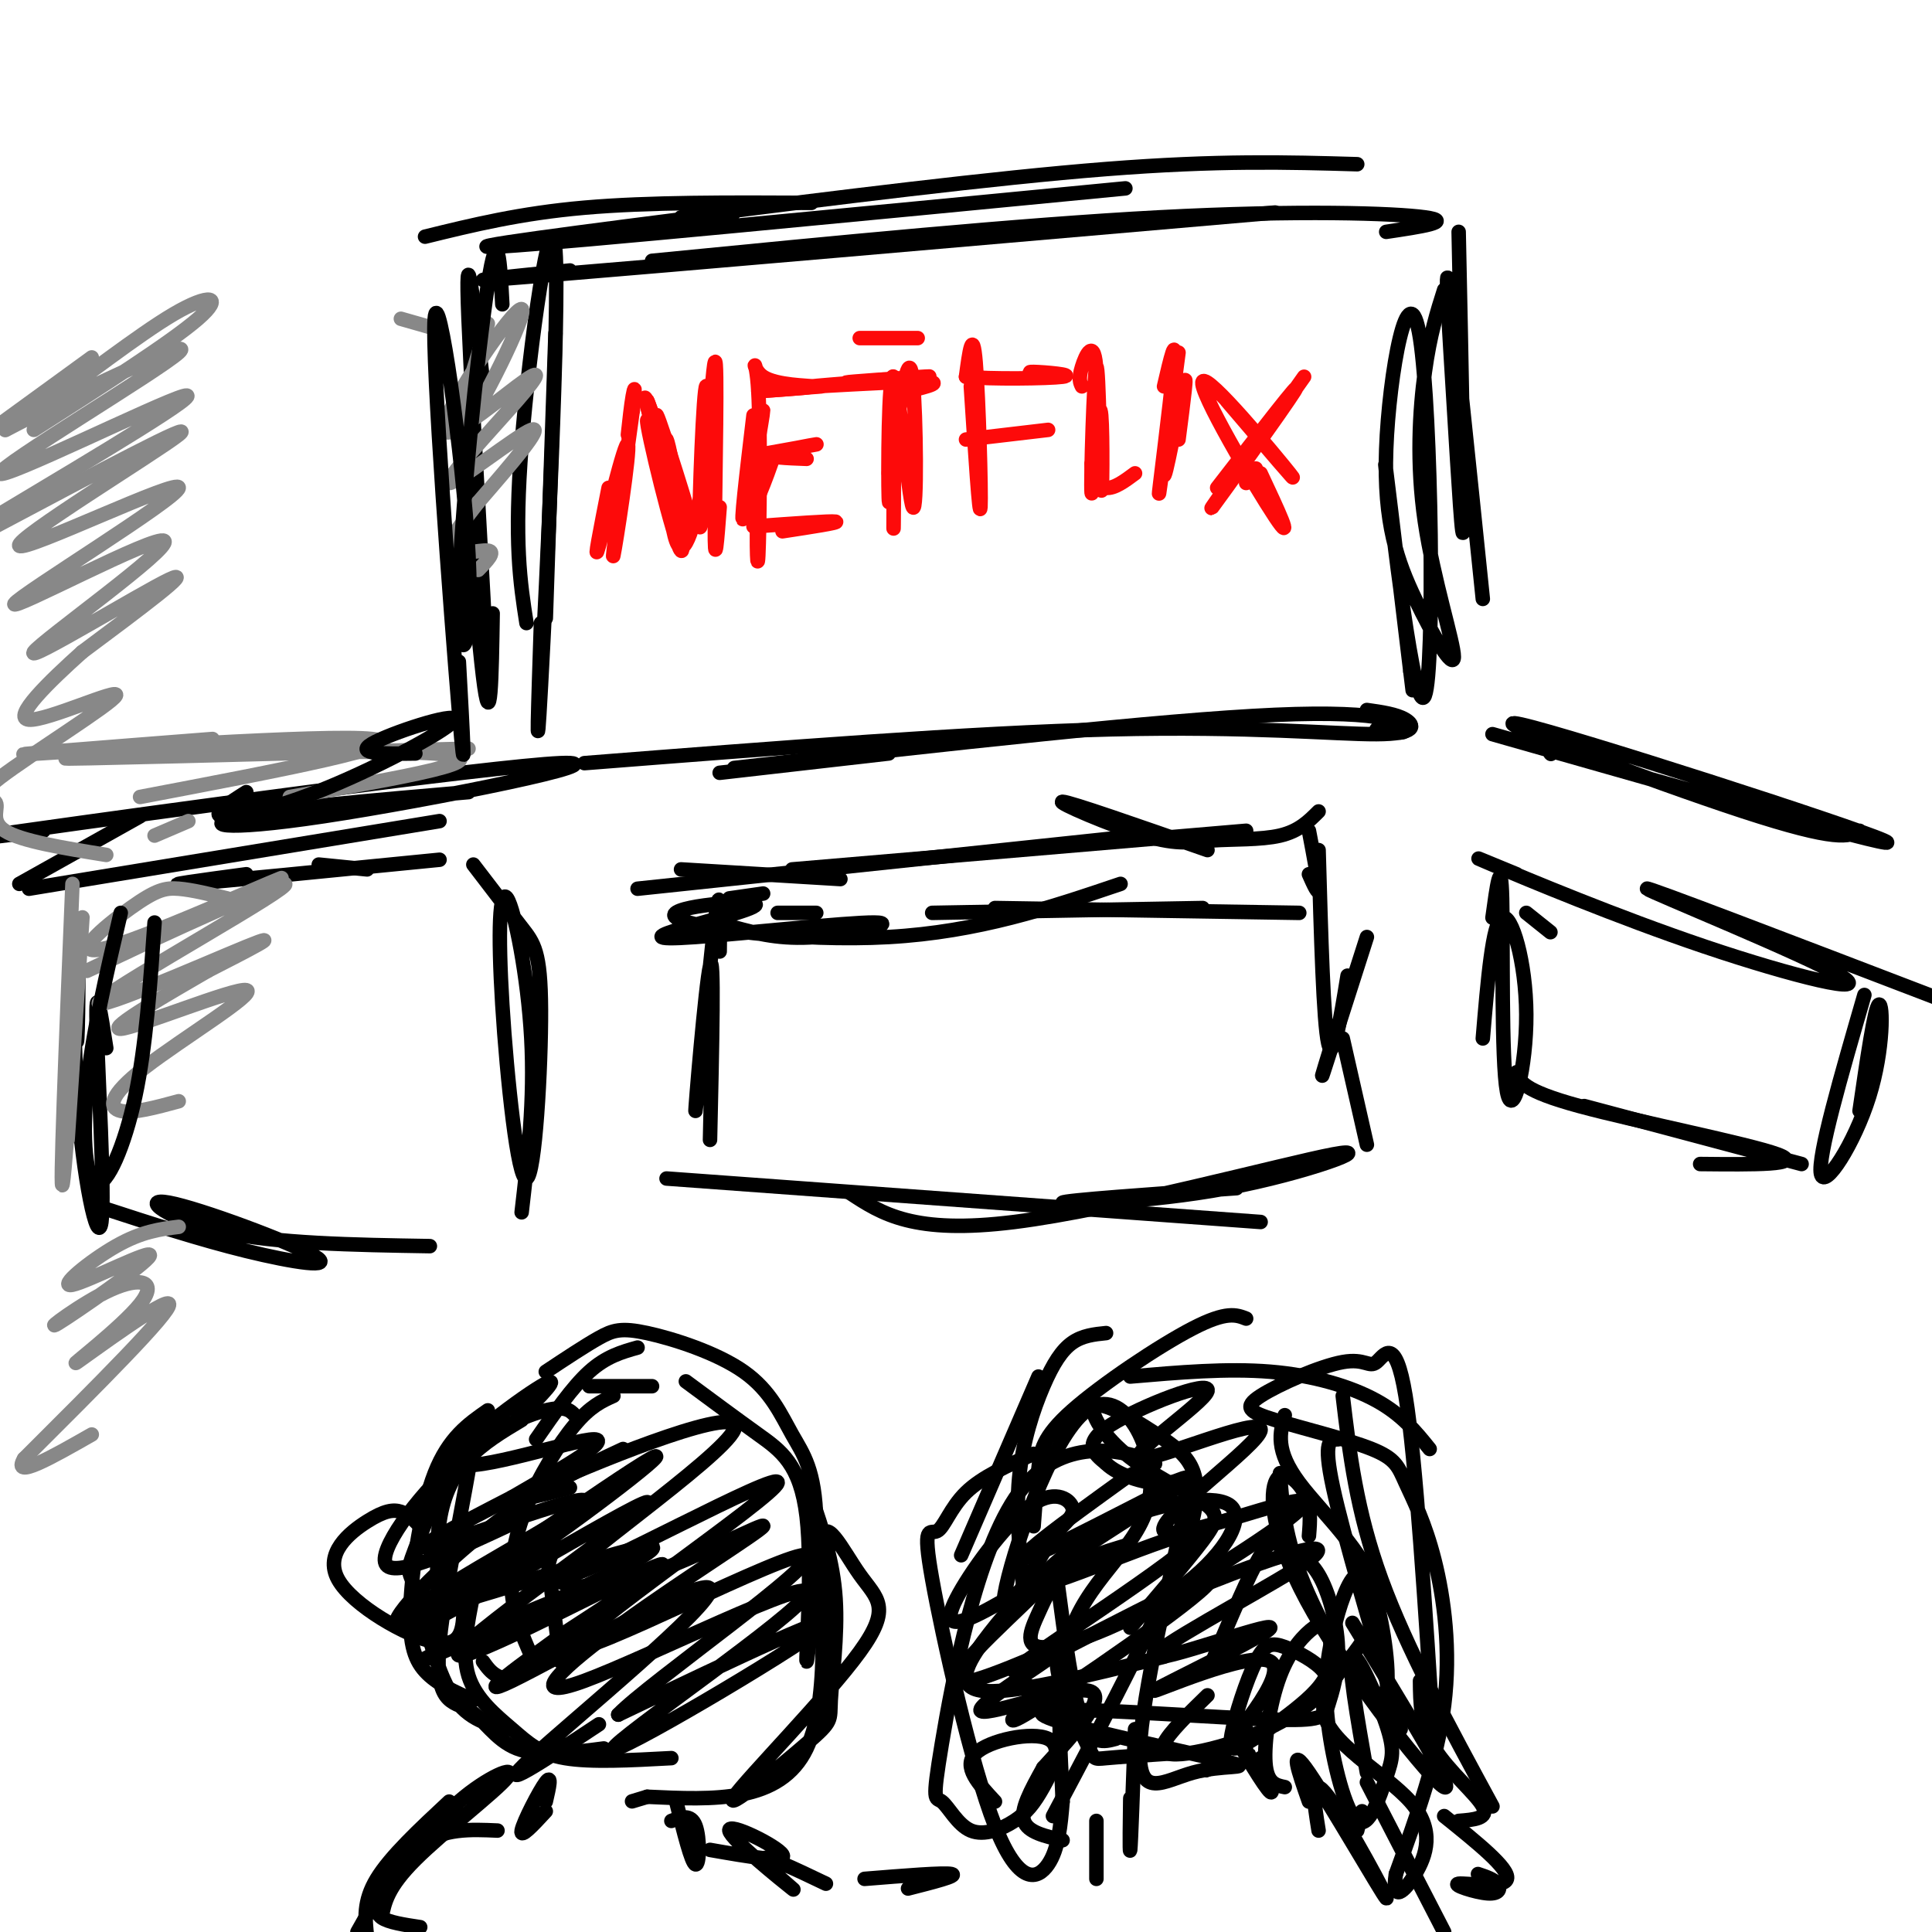 <svg viewBox='0 0 400 400' version='1.1' xmlns='http://www.w3.org/2000/svg' xmlns:xlink='http://www.w3.org/1999/xlink'><g fill='none' stroke='#000000' stroke-width='3' stroke-linecap='round' stroke-linejoin='round'><path d='M115,69c0.000,0.000 -2.000,59.000 -2,59'/><path d='M109,129c-1.304,-8.357 -2.607,-16.714 -1,-37c1.607,-20.286 6.125,-52.500 7,-40c0.875,12.500 -1.893,69.714 -3,90c-1.107,20.286 -0.554,3.643 0,-13'/><path d='M118,56c-14.667,1.500 -29.333,3.000 -5,1c24.333,-2.000 87.667,-7.500 151,-13'/><path d='M135,54c38.044,-3.733 76.089,-7.467 105,-9c28.911,-1.533 48.689,-0.867 55,0c6.311,0.867 -0.844,1.933 -8,3'/><path d='M299,60c-1.460,4.581 -2.920,9.162 -4,17c-1.080,7.838 -1.779,18.931 0,31c1.779,12.069 6.037,25.112 6,28c-0.037,2.888 -4.369,-4.380 -8,-12c-3.631,-7.620 -6.561,-15.591 -6,-31c0.561,-15.409 4.614,-38.254 7,-23c2.386,15.254 3.104,68.607 1,74c-2.104,5.393 -7.030,-37.173 -8,-46c-0.970,-8.827 2.015,16.087 5,41'/><path d='M292,139c0.833,6.833 0.417,3.417 0,0'/><path d='M149,160c0.000,0.000 35.000,-4.000 35,-4'/><path d='M121,158c40.071,-3.149 80.143,-6.298 109,-7c28.857,-0.702 46.500,1.042 55,1c8.500,-0.042 7.857,-1.869 6,-3c-1.857,-1.131 -4.929,-1.565 -8,-2'/><path d='M152,159c44.156,-4.978 88.311,-9.956 112,-11c23.689,-1.044 26.911,1.844 27,3c0.089,1.156 -2.956,0.578 -6,0'/><path d='M9,172c-15.534,1.911 -31.069,3.821 -4,0c27.069,-3.821 96.740,-13.375 111,-14c14.260,-0.625 -26.892,7.678 -49,11c-22.108,3.322 -25.174,1.663 -17,0c8.174,-1.663 27.587,-3.332 47,-5'/><path d='M321,156c0.000,0.000 0.100,0.100 0.1,0.1'/><path d='M309,152c43.940,12.524 87.881,25.048 81,22c-6.881,-3.048 -64.583,-21.667 -75,-24c-10.417,-2.333 26.452,11.619 46,18c19.548,6.381 21.774,5.190 24,4'/><path d='M29,169c0.000,0.000 -25.000,14.000 -25,14'/><path d='M22,217c-1.110,-7.203 -2.220,-14.407 -2,-5c0.220,9.407 1.769,35.424 1,41c-0.769,5.576 -3.856,-9.289 -5,-26c-1.144,-16.711 -0.347,-35.268 0,-35c0.347,0.268 0.242,19.362 0,23c-0.242,3.638 -0.621,-8.181 -1,-20'/><path d='M6,184c0.000,0.000 85.000,-14.000 85,-14'/><path d='M51,181c-9.333,1.250 -18.667,2.500 -12,2c6.667,-0.500 29.333,-2.750 52,-5'/><path d='M76,180c0.000,0.000 -10.000,-1.000 -10,-1'/><path d='M98,179c3.722,4.864 7.444,9.727 10,13c2.556,3.273 3.945,4.955 4,17c0.055,12.045 -1.223,34.454 -3,35c-1.777,0.546 -4.054,-20.771 -5,-36c-0.946,-15.229 -0.562,-24.369 1,-22c1.562,2.369 4.304,16.248 5,29c0.696,12.752 -0.652,24.376 -2,36'/><path d='M21,250c10.166,3.314 20.332,6.628 30,9c9.668,2.372 18.839,3.801 14,1c-4.839,-2.801 -23.687,-9.831 -30,-11c-6.313,-1.169 -0.089,3.523 11,6c11.089,2.477 27.045,2.738 43,3'/><path d='M141,180c0.000,0.000 33.000,2.000 33,2'/><path d='M158,185c0.000,0.000 -7.000,1.000 -7,1'/><path d='M132,184c0.000,0.000 104.000,-11.000 104,-11'/><path d='M164,180c0.000,0.000 94.000,-8.000 94,-8'/><path d='M250,176c-14.279,-4.989 -28.558,-9.978 -30,-10c-1.442,-0.022 9.954,4.922 17,7c7.046,2.078 9.743,1.290 14,1c4.257,-0.290 10.073,-0.083 14,-1c3.927,-0.917 5.963,-2.959 8,-5'/><path d='M271,172c1.000,5.250 2.000,10.500 2,12c0.000,1.500 -1.000,-0.750 -2,-3'/><path d='M269,189c0.000,0.000 -63.000,-1.000 -63,-1'/><path d='M193,189c0.000,0.000 56.000,-1.000 56,-1'/><path d='M169,189c0.000,0.000 -8.000,0.000 -8,0'/><path d='M152,192c4.765,1.281 9.529,2.561 17,2c7.471,-0.561 17.647,-2.965 12,-3c-5.647,-0.035 -27.119,2.297 -37,3c-9.881,0.703 -8.173,-0.223 -2,-2c6.173,-1.777 16.809,-4.404 14,-5c-2.809,-0.596 -19.064,0.840 -16,3c3.064,2.160 25.447,5.046 44,4c18.553,-1.046 33.277,-6.023 48,-11'/><path d='M273,176c0.500,17.833 1.000,35.667 2,40c1.000,4.333 2.500,-4.833 4,-14'/><path d='M149,197c0.119,-8.054 0.238,-16.107 -1,-6c-1.238,10.107 -3.833,38.375 -4,39c-0.167,0.625 2.095,-26.393 3,-30c0.905,-3.607 0.452,16.196 0,36'/><path d='M138,244c0.000,0.000 123.000,9.000 123,9'/><path d='M176,247c6.558,4.305 13.116,8.609 34,6c20.884,-2.609 56.093,-12.132 66,-14c9.907,-1.868 -5.486,3.920 -22,7c-16.514,3.080 -34.147,3.451 -34,3c0.147,-0.451 18.073,-1.726 36,-3'/><path d='M283,194c-4.000,12.500 -8.000,25.000 -9,28c-1.000,3.000 1.000,-3.500 3,-10'/><path d='M278,215c0.000,0.000 5.000,22.000 5,22'/><path d='M316,189c0.000,0.000 5.000,4.000 5,4'/><path d='M309,190c0.887,-6.506 1.774,-13.011 2,-4c0.226,9.011 -0.207,33.539 1,40c1.207,6.461 4.056,-5.145 4,-16c-0.056,-10.855 -3.016,-20.959 -5,-20c-1.984,0.959 -2.992,12.979 -4,25'/><path d='M314,181c-5.831,-2.408 -11.662,-4.817 -5,-2c6.662,2.817 25.817,10.858 44,17c18.183,6.142 35.396,10.384 28,6c-7.396,-4.384 -39.399,-17.396 -40,-18c-0.601,-0.604 30.199,11.198 61,23'/><path d='M314,222c0.578,1.889 1.156,3.778 13,7c11.844,3.222 34.956,7.778 41,10c6.044,2.222 -4.978,2.111 -16,2'/><path d='M328,229c0.000,0.000 45.000,12.000 45,12'/><path d='M386,206c-4.851,16.750 -9.702,33.500 -9,37c0.702,3.500 6.958,-6.250 10,-16c3.042,-9.750 2.869,-19.500 2,-19c-0.869,0.500 -2.435,11.250 -4,22'/><path d='M100,79c-1.901,-16.411 -3.802,-32.823 -3,-13c0.802,19.823 4.308,75.880 4,79c-0.308,3.120 -4.429,-46.699 -5,-52c-0.571,-5.301 2.408,33.914 4,47c1.592,13.086 1.796,0.043 2,-13'/><path d='M88,49c9.833,-2.417 19.667,-4.833 33,-6c13.333,-1.167 30.167,-1.083 47,-1'/><path d='M152,44c-30.750,3.917 -61.500,7.833 -48,7c13.500,-0.833 71.250,-6.417 129,-12'/><path d='M141,45c32.333,-4.083 64.667,-8.167 88,-10c23.333,-1.833 37.667,-1.417 52,-1'/><path d='M302,48c0.577,27.476 1.155,54.952 1,61c-0.155,6.048 -1.042,-9.333 -2,-25c-0.958,-15.667 -1.988,-31.619 -1,-25c0.988,6.619 3.994,35.810 7,65'/><path d='M116,344c0.000,0.000 -2.000,-16.000 -2,-16'/><path d='M111,345c-2.202,-4.774 -4.405,-9.548 -5,-15c-0.595,-5.452 0.417,-11.583 3,-18c2.583,-6.417 6.738,-13.119 10,-17c3.262,-3.881 5.631,-4.940 8,-6'/><path d='M111,298c3.750,-5.417 7.500,-10.833 11,-14c3.500,-3.167 6.750,-4.083 10,-5'/><path d='M122,287c0.000,0.000 13.000,0.000 13,0'/><path d='M142,286c5.183,3.837 10.366,7.674 15,11c4.634,3.326 8.718,6.140 10,17c1.282,10.860 -0.238,29.767 0,30c0.238,0.233 2.236,-18.209 2,-29c-0.236,-10.791 -2.704,-13.933 -5,-18c-2.296,-4.067 -4.420,-9.059 -10,-13c-5.580,-3.941 -14.618,-6.830 -20,-8c-5.382,-1.170 -7.109,-0.620 -10,1c-2.891,1.620 -6.945,4.310 -11,7'/><path d='M108,294c-3.978,2.378 -7.956,4.756 -11,8c-3.044,3.244 -5.156,7.356 -6,13c-0.844,5.644 -0.422,12.822 0,20'/><path d='M101,292c-4.054,2.821 -8.107,5.643 -11,13c-2.893,7.357 -4.625,19.250 -5,27c-0.375,7.750 0.607,11.357 3,14c2.393,2.643 6.196,4.321 10,6'/><path d='M105,358c-4.356,-1.069 -8.712,-2.138 -12,-8c-3.288,-5.862 -5.509,-16.517 -7,-21c-1.491,-4.483 -2.254,-2.793 1,-11c3.254,-8.207 10.524,-26.310 11,-22c0.476,4.310 -5.841,31.031 -7,44c-1.159,12.969 2.842,12.184 6,14c3.158,1.816 5.474,6.233 10,8c4.526,1.767 11.263,0.883 18,0'/><path d='M168,310c2.252,6.622 4.504,13.245 5,21c0.496,7.755 -0.764,16.643 -1,21c-0.236,4.357 0.552,4.185 -5,9c-5.552,4.815 -17.442,14.619 -15,11c2.442,-3.619 19.218,-20.660 26,-30c6.782,-9.340 3.570,-10.978 0,-16c-3.570,-5.022 -7.500,-13.429 -8,-6c-0.500,7.429 2.428,30.694 -3,42c-5.428,11.306 -19.214,10.653 -33,10'/><path d='M134,372c-5.500,1.667 -2.750,0.833 0,0'/><path d='M119,293c-0.964,-0.988 -1.929,-1.976 -6,-1c-4.071,0.976 -11.250,3.917 -19,11c-7.750,7.083 -16.071,18.310 -14,21c2.071,2.690 14.536,-3.155 27,-9'/><path d='M129,300c-8.125,3.786 -16.250,7.572 -26,15c-9.750,7.428 -21.127,18.497 -21,21c0.127,2.503 11.756,-3.562 27,-14c15.244,-10.438 34.101,-25.250 24,-19c-10.101,6.250 -49.160,33.561 -47,34c2.160,0.439 45.538,-25.996 48,-26c2.462,-0.004 -35.991,26.422 -39,31c-3.009,4.578 29.426,-12.692 39,-17c9.574,-4.308 -3.713,4.346 -17,13'/><path d='M117,338c-8.241,6.008 -20.343,14.528 -11,10c9.343,-4.528 40.131,-22.104 41,-19c0.869,3.104 -28.180,26.887 -37,35c-8.820,8.113 2.590,0.557 14,-7'/><path d='M98,330c-1.244,6.119 -2.488,12.238 -1,17c1.488,4.762 5.708,8.167 9,11c3.292,2.833 5.655,5.095 11,6c5.345,0.905 13.673,0.452 22,0'/><path d='M212,330c-0.851,-8.250 -1.702,-16.500 -1,-24c0.702,-7.500 2.958,-14.250 5,-19c2.042,-4.750 3.869,-7.500 6,-9c2.131,-1.500 4.565,-1.750 7,-2'/><path d='M214,316c0.310,-4.208 0.619,-8.417 1,-12c0.381,-3.583 0.833,-6.542 7,-12c6.167,-5.458 18.048,-13.417 25,-17c6.952,-3.583 8.976,-2.792 11,-2'/><path d='M234,285c10.044,-0.867 20.089,-1.733 29,-1c8.911,0.733 16.689,3.067 22,6c5.311,2.933 8.156,6.467 11,10'/><path d='M277,298c-1.583,0.000 -3.167,0.000 -1,10c2.167,10.000 8.083,30.000 14,50'/><path d='M294,348c0.044,4.644 0.089,9.289 3,14c2.911,4.711 8.689,9.489 10,12c1.311,2.511 -1.844,2.756 -5,3'/><path d='M280,336c10.799,17.627 21.598,35.254 19,34c-2.598,-1.254 -18.593,-21.388 -27,-36c-8.407,-14.612 -9.225,-23.703 -8,-27c1.225,-3.297 4.493,-0.799 6,2c1.507,2.799 1.254,5.900 1,9'/><path d='M278,289c1.417,11.917 2.833,23.833 8,38c5.167,14.167 14.083,30.583 23,47'/><path d='M297,363c-1.935,-30.532 -3.870,-61.064 -6,-74c-2.130,-12.936 -4.456,-8.275 -6,-7c-1.544,1.275 -2.306,-0.837 -7,0c-4.694,0.837 -13.320,4.622 -17,7c-3.680,2.378 -2.415,3.348 3,5c5.415,1.652 14.979,3.984 20,6c5.021,2.016 5.501,3.716 7,7c1.499,3.284 4.019,8.153 6,16c1.981,7.847 3.423,18.670 2,30c-1.423,11.330 -5.712,23.165 -10,35'/><path d='M289,388c-0.939,6.086 1.715,3.802 4,0c2.285,-3.802 4.201,-9.121 -1,-15c-5.201,-5.879 -17.518,-12.318 -18,-19c-0.482,-6.682 10.870,-13.607 11,-22c0.130,-8.393 -10.963,-18.255 -16,-25c-5.037,-6.745 -4.019,-10.372 -3,-14'/><path d='M215,285c0.000,0.000 -16.000,37.000 -16,37'/><path d='M214,301c-5.351,2.387 -10.703,4.774 -14,8c-3.297,3.226 -4.541,7.290 -6,8c-1.459,0.710 -3.133,-1.933 -1,10c2.133,11.933 8.074,38.444 13,51c4.926,12.556 8.836,11.159 11,8c2.164,-3.159 2.582,-8.079 3,-13'/><path d='M220,373c-0.184,-8.991 -2.143,-24.970 2,-36c4.143,-11.030 14.389,-17.111 16,-27c1.611,-9.889 -5.412,-23.585 -13,-18c-7.588,5.585 -15.739,30.453 -17,38c-1.261,7.547 4.370,-2.226 10,-12'/><path d='M218,318c2.757,-2.934 4.648,-4.268 4,-6c-0.648,-1.732 -3.837,-3.862 -9,0c-5.163,3.862 -12.302,13.717 -15,19c-2.698,5.283 -0.956,5.995 5,3c5.956,-2.995 16.127,-9.695 13,-6c-3.127,3.695 -19.551,17.786 -18,20c1.551,2.214 21.075,-7.448 22,-7c0.925,0.448 -16.751,11.005 -17,13c-0.249,1.995 16.929,-4.573 22,-4c5.071,0.573 -1.964,8.286 -9,16'/><path d='M216,366c-2.644,4.756 -4.756,8.644 -4,11c0.756,2.356 4.378,3.178 8,4'/><path d='M218,376c11.960,-22.523 23.920,-45.046 28,-58c4.080,-12.954 0.281,-16.338 -5,-20c-5.281,-3.662 -12.042,-7.603 -14,-7c-1.958,0.603 0.888,5.749 6,10c5.112,4.251 12.492,7.606 16,10c3.508,2.394 3.145,3.827 0,8c-3.145,4.173 -9.073,11.087 -15,18'/><path d='M219,328c1.500,11.333 3.000,22.667 5,28c2.000,5.333 4.500,4.667 7,4'/><path d='M222,336c-1.911,2.625 -3.821,5.250 -3,10c0.821,4.750 4.375,11.625 6,15c1.625,3.375 1.321,3.250 4,3c2.679,-0.250 8.339,-0.625 14,-1'/><path d='M258,358c-5.310,5.647 -10.619,11.295 -7,7c3.619,-4.295 16.168,-18.532 12,-21c-4.168,-2.468 -25.052,6.832 -24,6c1.052,-0.832 24.042,-11.795 24,-13c-0.042,-1.205 -23.114,7.347 -24,6c-0.886,-1.347 20.415,-12.593 29,-18c8.585,-5.407 4.453,-4.973 -2,-3c-6.453,1.973 -15.226,5.487 -24,9'/><path d='M242,331c-7.155,3.381 -13.042,7.335 -4,2c9.042,-5.335 33.012,-19.958 32,-22c-1.012,-2.042 -27.008,8.496 -29,6c-1.992,-2.496 20.019,-18.028 20,-21c-0.019,-2.972 -22.067,6.616 -25,6c-2.933,-0.616 13.249,-11.435 14,-14c0.751,-2.565 -13.928,3.124 -20,7c-6.072,3.876 -3.536,5.938 -1,8'/><path d='M229,303c2.431,2.477 9.008,4.670 13,4c3.992,-0.670 5.398,-4.201 3,7c-2.398,11.201 -8.600,37.135 -9,48c-0.400,10.865 5.003,6.661 11,5c5.997,-1.661 12.589,-0.777 8,-2c-4.589,-1.223 -20.358,-4.551 -30,-7c-9.642,-2.449 -13.157,-4.017 -4,-4c9.157,0.017 30.987,1.621 42,2c11.013,0.379 11.210,-0.465 12,-3c0.790,-2.535 2.174,-6.759 2,-12c-0.174,-5.241 -1.907,-11.497 -4,-15c-2.093,-3.503 -4.547,-4.251 -7,-5'/><path d='M266,321c-1.756,-1.533 -2.644,-2.867 -5,1c-2.356,3.867 -6.178,12.933 -10,22'/><path d='M235,358c-0.422,11.800 -0.844,23.600 -1,25c-0.156,1.400 -0.044,-7.600 0,-10c0.044,-2.400 0.022,1.800 0,6'/><path d='M259,364c-2.125,-3.161 -4.250,-6.321 -3,-4c1.250,2.321 5.875,10.125 7,11c1.125,0.875 -1.250,-5.179 -2,-7c-0.750,-1.821 0.125,0.589 1,3'/><path d='M113,373c0.667,-2.889 1.333,-5.778 0,-4c-1.333,1.778 -4.667,8.222 -5,10c-0.333,1.778 2.333,-1.111 5,-4'/><path d='M140,373c1.578,6.356 3.156,12.711 4,13c0.844,0.289 0.956,-5.489 0,-8c-0.956,-2.511 -2.978,-1.756 -5,-1'/><path d='M103,379c-5.583,-0.250 -11.167,-0.500 -16,3c-4.833,3.500 -8.917,10.750 -13,18'/><path d='M79,397c0.609,-3.119 1.219,-6.238 7,-12c5.781,-5.762 16.734,-14.168 19,-17c2.266,-2.832 -4.156,-0.089 -10,5c-5.844,5.089 -11.112,12.524 -14,17c-2.888,4.476 -3.397,5.993 -2,7c1.397,1.007 4.698,1.503 8,2'/><path d='M147,383c8.048,1.408 16.096,2.817 15,1c-1.096,-1.817 -11.335,-6.858 -11,-5c0.335,1.858 11.244,10.616 13,12c1.756,1.384 -5.641,-4.604 -6,-6c-0.359,-1.396 6.321,1.802 13,5'/><path d='M179,389c8.250,-0.667 16.500,-1.333 18,-1c1.500,0.333 -3.750,1.667 -9,3'/><path d='M213,349c0.446,0.820 0.892,1.640 -1,4c-1.892,2.360 -6.121,6.261 5,-1c11.121,-7.261 37.593,-25.683 33,-25c-4.593,0.683 -40.251,20.473 -40,19c0.251,-1.473 36.413,-24.207 38,-28c1.587,-3.793 -31.399,11.354 -33,10c-1.601,-1.354 28.184,-19.211 30,-21c1.816,-1.789 -24.338,12.489 -31,15c-6.662,2.511 6.169,-6.744 19,-16'/><path d='M233,306c5.168,-3.005 8.587,-2.519 4,-4c-4.587,-1.481 -17.179,-4.929 -26,7c-8.821,11.929 -13.870,39.237 -16,52c-2.130,12.763 -1.340,10.982 0,12c1.340,1.018 3.229,4.834 6,6c2.771,1.166 6.425,-0.317 9,-2c2.575,-1.683 4.072,-3.564 6,-7c1.928,-3.436 4.288,-8.425 1,-10c-3.288,-1.575 -12.225,0.264 -15,3c-2.775,2.736 0.613,6.368 4,10'/><path d='M265,305c0.476,6.617 0.952,13.235 5,23c4.048,9.765 11.669,22.679 15,24c3.331,1.321 2.374,-8.951 1,-16c-1.374,-7.049 -3.164,-10.874 -5,-10c-1.836,0.874 -3.718,6.447 -5,12c-1.282,5.553 -1.965,11.086 -1,19c0.965,7.914 3.579,18.209 6,20c2.421,1.791 4.649,-4.922 6,-9c1.351,-4.078 1.825,-5.521 0,-11c-1.825,-5.479 -5.950,-14.994 -7,-14c-1.050,0.994 0.975,12.497 3,24'/><path d='M299,376c6.786,5.455 13.573,10.909 13,13c-0.573,2.091 -8.504,0.818 -10,1c-1.496,0.182 3.443,1.818 6,2c2.557,0.182 2.730,-1.091 2,-2c-0.730,-0.909 -2.365,-1.455 -4,-2'/><path d='M283,369c0.000,0.000 16.000,31.000 16,31'/><path d='M93,373c-6.083,5.667 -12.167,11.333 -15,16c-2.833,4.667 -2.417,8.333 -2,12'/><path d='M100,344c0.812,1.147 1.625,2.293 3,3c1.375,0.707 3.313,0.974 8,-2c4.687,-2.974 12.125,-9.190 15,-13c2.875,-3.810 1.189,-5.215 -10,-1c-11.189,4.215 -31.882,14.051 -29,13c2.882,-1.051 29.337,-12.989 41,-19c11.663,-6.011 8.534,-6.094 -5,-2c-13.534,4.094 -37.473,12.365 -35,9c2.473,-3.365 31.358,-18.368 33,-21c1.642,-2.632 -23.959,7.105 -31,9c-7.041,1.895 4.480,-4.053 16,-10'/><path d='M106,310c8.309,-4.845 21.083,-11.959 17,-12c-4.083,-0.041 -25.022,6.989 -28,5c-2.978,-1.989 12.006,-12.997 17,-16c4.994,-3.003 -0.003,1.998 -5,7'/><path d='M87,316c-1.230,-1.246 -2.459,-2.491 -4,-3c-1.541,-0.509 -3.392,-0.281 -7,2c-3.608,2.281 -8.971,6.614 -6,12c2.971,5.386 14.278,11.825 20,13c5.722,1.175 5.861,-2.912 6,-7'/><path d='M115,320c-1.240,2.649 -2.481,5.297 0,7c2.481,1.703 8.682,2.460 19,-1c10.318,-3.460 24.752,-11.138 24,-10c-0.752,1.138 -16.692,11.090 -29,20c-12.308,8.910 -20.986,16.777 -8,12c12.986,-4.777 47.635,-22.198 46,-18c-1.635,4.198 -39.556,30.015 -40,32c-0.444,1.985 36.587,-19.861 43,-25c6.413,-5.139 -17.794,6.431 -42,18'/><path d='M128,355c6.171,-6.517 42.598,-31.809 39,-33c-3.598,-1.191 -47.223,21.719 -48,19c-0.777,-2.719 41.292,-31.068 42,-34c0.708,-2.932 -39.944,19.554 -43,19c-3.056,-0.554 31.485,-24.149 34,-30c2.515,-5.851 -26.996,6.043 -38,11c-11.004,4.957 -3.502,2.979 4,1'/><path d='M233,320c-4.517,1.367 -9.034,2.734 -12,5c-2.966,2.266 -4.380,5.430 -6,9c-1.620,3.570 -3.447,7.545 2,7c5.447,-0.545 18.167,-5.610 27,-12c8.833,-6.390 13.778,-14.104 11,-17c-2.778,-2.896 -13.280,-0.972 -21,2c-7.720,2.972 -12.657,6.992 -17,11c-4.343,4.008 -8.092,8.002 -12,13c-3.908,4.998 -7.974,10.999 -2,12c5.974,1.001 21.987,-3.000 38,-7'/><path d='M250,351c-4.035,3.925 -8.069,7.851 -9,10c-0.931,2.149 1.242,2.523 5,2c3.758,-0.523 9.102,-1.943 14,-4c4.898,-2.057 9.349,-4.750 12,-7c2.651,-2.250 3.502,-4.055 2,-6c-1.502,-1.945 -5.356,-4.030 -8,-5c-2.644,-0.970 -4.077,-0.825 -6,3c-1.923,3.825 -4.336,11.330 -5,15c-0.664,3.670 0.419,3.503 3,2c2.581,-1.503 6.659,-4.343 10,-7c3.341,-2.657 5.946,-5.129 7,-8c1.054,-2.871 0.556,-6.139 0,-8c-0.556,-1.861 -1.170,-2.313 -3,-1c-1.830,1.313 -4.877,4.392 -7,10c-2.123,5.608 -3.321,13.745 -3,18c0.321,4.255 2.160,4.627 4,5'/><path d='M271,373c-2.155,-6.143 -4.310,-12.286 0,-6c4.310,6.286 15.083,25.000 16,26c0.917,1.000 -8.024,-15.714 -12,-21c-3.976,-5.286 -2.988,0.857 -2,7'/><path d='M227,377c0.000,0.000 0.000,12.000 0,12'/><path d='M282,375c0.000,0.000 -1.000,4.000 -1,4'/></g>
<g fill='none' stroke='#FD0A0A' stroke-width='3' stroke-linecap='round' stroke-linejoin='round'><path d='M126,101c-1.637,8.310 -3.274,16.619 -2,12c1.274,-4.619 5.458,-22.167 6,-21c0.542,1.167 -2.560,21.048 -3,23c-0.440,1.952 1.780,-14.024 4,-30'/><path d='M131,85c0.667,-5.689 0.333,-4.911 0,-3c-0.333,1.911 -0.667,4.956 -1,8'/><path d='M135,88c-1.036,-4.000 -2.071,-8.000 -1,-4c1.071,4.000 4.250,16.000 4,15c-0.250,-1.000 -3.929,-15.000 -4,-16c-0.071,-1.000 3.464,11.000 7,23'/><path d='M141,106c-0.643,-2.796 -5.750,-21.285 -5,-20c0.750,1.285 7.356,22.346 7,22c-0.356,-0.346 -7.673,-22.099 -9,-25c-1.327,-2.901 3.337,13.049 8,29'/><path d='M142,112c-1.051,-3.289 -7.679,-26.011 -8,-25c-0.321,1.011 5.667,25.756 7,27c1.333,1.244 -1.987,-21.011 -3,-23c-1.013,-1.989 0.282,16.289 2,21c1.718,4.711 3.859,-4.144 6,-13'/><path d='M146,99c1.038,-8.488 0.635,-23.208 0,-18c-0.635,5.208 -1.500,30.344 -1,28c0.500,-2.344 2.365,-32.170 3,-34c0.635,-1.830 0.038,24.334 0,34c-0.038,9.666 0.481,2.833 1,-4'/><path d='M156,86c-1.434,12.065 -2.868,24.131 -2,21c0.868,-3.131 4.037,-21.458 4,-22c-0.037,-0.542 -3.279,16.700 -3,20c0.279,3.300 4.080,-7.343 5,-10c0.920,-2.657 -1.040,2.671 -3,8'/><path d='M157,103c-0.500,5.962 -0.250,16.868 0,12c0.250,-4.868 0.500,-25.511 0,-34c-0.500,-8.489 -1.750,-4.824 1,-3c2.750,1.824 9.500,1.807 10,2c0.500,0.193 -5.250,0.597 -11,1'/><path d='M157,81c0.333,0.000 6.667,-0.500 13,-1'/><path d='M158,94c5.800,-1.044 11.600,-2.089 11,-2c-0.600,0.089 -7.600,1.311 -9,2c-1.400,0.689 2.800,0.844 7,1'/><path d='M156,109c8.000,-0.583 16.000,-1.167 17,-1c1.000,0.167 -5.000,1.083 -11,2'/><path d='M186,86c1.156,-6.952 2.313,-13.904 3,-7c0.687,6.904 0.906,27.665 0,26c-0.906,-1.665 -2.936,-25.756 -4,-27c-1.064,-1.244 -1.161,20.359 -1,25c0.161,4.641 0.581,-7.679 1,-20'/><path d='M185,83c0.143,3.726 0.000,23.042 0,26c-0.000,2.958 0.143,-10.440 0,-15c-0.143,-4.560 -0.571,-0.280 -1,4'/><path d='M182,79c-4.718,0.185 -9.435,0.370 -5,0c4.435,-0.370 18.024,-1.295 15,-1c-3.024,0.295 -22.660,1.810 -24,2c-1.340,0.190 15.617,-0.946 22,-1c6.383,-0.054 2.191,0.973 -2,2'/><path d='M178,70c0.000,0.000 12.000,0.000 12,0'/><path d='M201,80c0.911,13.956 1.822,27.911 2,25c0.178,-2.911 -0.378,-22.689 -1,-30c-0.622,-7.311 -1.311,-2.156 -2,3'/><path d='M200,78c4.607,0.536 17.125,0.375 20,0c2.875,-0.375 -3.893,-0.964 -6,-1c-2.107,-0.036 0.446,0.482 3,1'/><path d='M200,91c0.000,0.000 17.000,-2.000 17,-2'/><path d='M224,80c-0.376,-0.770 -0.753,-1.539 0,-4c0.753,-2.461 2.634,-6.612 3,1c0.366,7.612 -0.783,26.987 -1,25c-0.217,-1.987 0.499,-25.337 1,-26c0.501,-0.663 0.789,21.360 1,25c0.211,3.640 0.346,-11.103 0,-15c-0.346,-3.897 -1.173,3.051 -2,10'/><path d='M226,96c0.089,2.800 1.311,4.800 3,5c1.689,0.200 3.844,-1.400 6,-3'/><path d='M241,80c1.340,-5.761 2.679,-11.522 2,-4c-0.679,7.522 -3.378,28.328 -3,26c0.378,-2.328 3.833,-27.789 4,-29c0.167,-1.211 -2.955,21.828 -3,25c-0.045,3.172 2.987,-13.522 4,-18c1.013,-4.478 0.006,3.261 -1,11'/><path d='M252,101c9.067,-11.711 18.133,-23.422 16,-20c-2.133,3.422 -15.467,21.978 -17,24c-1.533,2.022 8.733,-12.489 19,-27'/><path d='M254,83c7.994,9.375 15.988,18.750 13,15c-2.988,-3.750 -16.958,-20.625 -18,-19c-1.042,1.625 10.845,21.750 15,28c4.155,6.250 0.577,-1.375 -3,-9'/><path d='M260,97c0.000,0.000 -2.000,3.000 -2,3'/></g>
<g fill='none' stroke='#888888' stroke-width='3' stroke-linecap='round' stroke-linejoin='round'><path d='M83,66c0.000,0.000 7.000,2.000 7,2'/><path d='M101,67c-4.069,12.917 -8.137,25.835 -5,22c3.137,-3.835 13.480,-24.421 12,-25c-1.480,-0.579 -14.784,18.850 -16,24c-1.216,5.150 9.655,-3.979 15,-8c5.345,-4.021 5.165,-2.933 0,3c-5.165,5.933 -15.314,16.713 -14,17c1.314,0.287 14.090,-9.918 17,-11c2.910,-1.082 -4.045,6.959 -11,15'/><path d='M99,104c-3.560,4.631 -6.958,8.708 -6,10c0.958,1.292 6.274,-0.202 8,0c1.726,0.202 -0.137,2.101 -2,4'/><path d='M97,155c-44.156,1.156 -88.311,2.311 -83,2c5.311,-0.311 60.089,-2.089 76,-1c15.911,1.089 -7.044,5.044 -30,9'/><path d='M47,186c-3.618,-0.886 -7.237,-1.771 -10,-2c-2.763,-0.229 -4.672,0.199 -10,4c-5.328,3.801 -14.075,10.975 -4,8c10.075,-2.975 38.974,-16.101 35,-14c-3.974,2.101 -40.819,19.428 -40,19c0.819,-0.428 39.302,-18.609 41,-18c1.698,0.609 -33.389,20.010 -38,24c-4.611,3.990 21.254,-7.431 30,-11c8.746,-3.569 0.373,0.716 -8,5'/><path d='M43,201c-7.202,4.197 -21.206,12.188 -18,12c3.206,-0.188 23.622,-8.556 26,-8c2.378,0.556 -13.283,10.034 -21,16c-7.717,5.966 -7.491,8.419 -5,9c2.491,0.581 7.245,-0.709 12,-2'/><path d='M15,183c-1.356,33.178 -2.711,66.356 -2,62c0.711,-4.356 3.489,-46.244 4,-54c0.511,-7.756 -1.244,18.622 -3,45'/><path d='M32,173c0.000,0.000 7.000,-3.000 7,-3'/><path d='M44,153c-23.933,1.867 -47.867,3.733 -36,3c11.867,-0.733 59.533,-4.067 69,-3c9.467,1.067 -19.267,6.533 -48,12'/><path d='M19,74c0.000,0.000 -22.000,16.000 -22,16'/><path d='M7,89c14.227,-9.094 28.454,-18.187 34,-23c5.546,-4.813 2.409,-5.345 -5,-1c-7.409,4.345 -19.092,13.568 -27,19c-7.908,5.432 -12.042,7.071 -2,2c10.042,-5.071 34.259,-16.854 30,-13c-4.259,3.854 -36.993,23.345 -37,25c-0.007,1.655 32.712,-14.527 38,-16c5.288,-1.473 -16.856,11.764 -39,25'/><path d='M-1,109c21.164,-11.239 42.328,-22.478 38,-19c-4.328,3.478 -34.147,21.672 -33,23c1.147,1.328 33.260,-14.210 33,-12c-0.260,2.210 -32.893,22.167 -34,24c-1.107,1.833 29.311,-14.457 31,-13c1.689,1.457 -25.353,20.662 -27,23c-1.647,2.338 22.101,-12.189 28,-15c5.899,-2.811 -6.050,6.095 -18,15'/><path d='M17,135c-6.757,6.055 -14.649,13.694 -11,14c3.649,0.306 18.840,-6.719 18,-5c-0.840,1.719 -17.710,12.182 -24,17c-6.290,4.818 -2.001,3.989 -1,5c1.001,1.011 -1.285,3.860 2,6c3.285,2.140 12.143,3.570 21,5'/><path d='M37,254c-3.818,0.474 -7.636,0.949 -13,4c-5.364,3.051 -12.275,8.680 -9,8c3.275,-0.680 16.737,-7.667 16,-6c-0.737,1.667 -15.673,11.989 -19,14c-3.327,2.011 4.957,-4.290 11,-7c6.043,-2.710 9.847,-1.829 6,3c-3.847,4.829 -15.343,13.608 -13,12c2.343,-1.608 18.527,-13.602 19,-12c0.473,1.602 -14.763,16.801 -30,32'/><path d='M5,302c-2.667,4.500 5.667,-0.250 14,-5'/></g>
<g fill='none' stroke='#000000' stroke-width='3' stroke-linecap='round' stroke-linejoin='round'><path d='M104,63c-0.460,-8.750 -0.921,-17.499 -3,-4c-2.079,13.499 -5.778,49.247 -6,65c-0.222,15.753 3.033,11.511 2,-9c-1.033,-20.511 -6.355,-57.291 -7,-49c-0.645,8.291 3.387,61.655 5,81c1.613,19.345 0.806,4.673 0,-10'/><path d='M86,156c-6.333,0.089 -12.667,0.179 -9,-2c3.667,-2.179 17.333,-6.625 17,-5c-0.333,1.625 -14.667,9.322 -26,14c-11.333,4.678 -19.667,6.337 -22,6c-2.333,-0.337 1.333,-2.668 5,-5'/><path d='M25,189c-2.970,12.631 -5.940,25.262 -7,36c-1.060,10.738 -0.208,19.583 2,20c2.208,0.417 5.774,-7.595 8,-18c2.226,-10.405 3.113,-23.202 4,-36'/></g>
</svg>